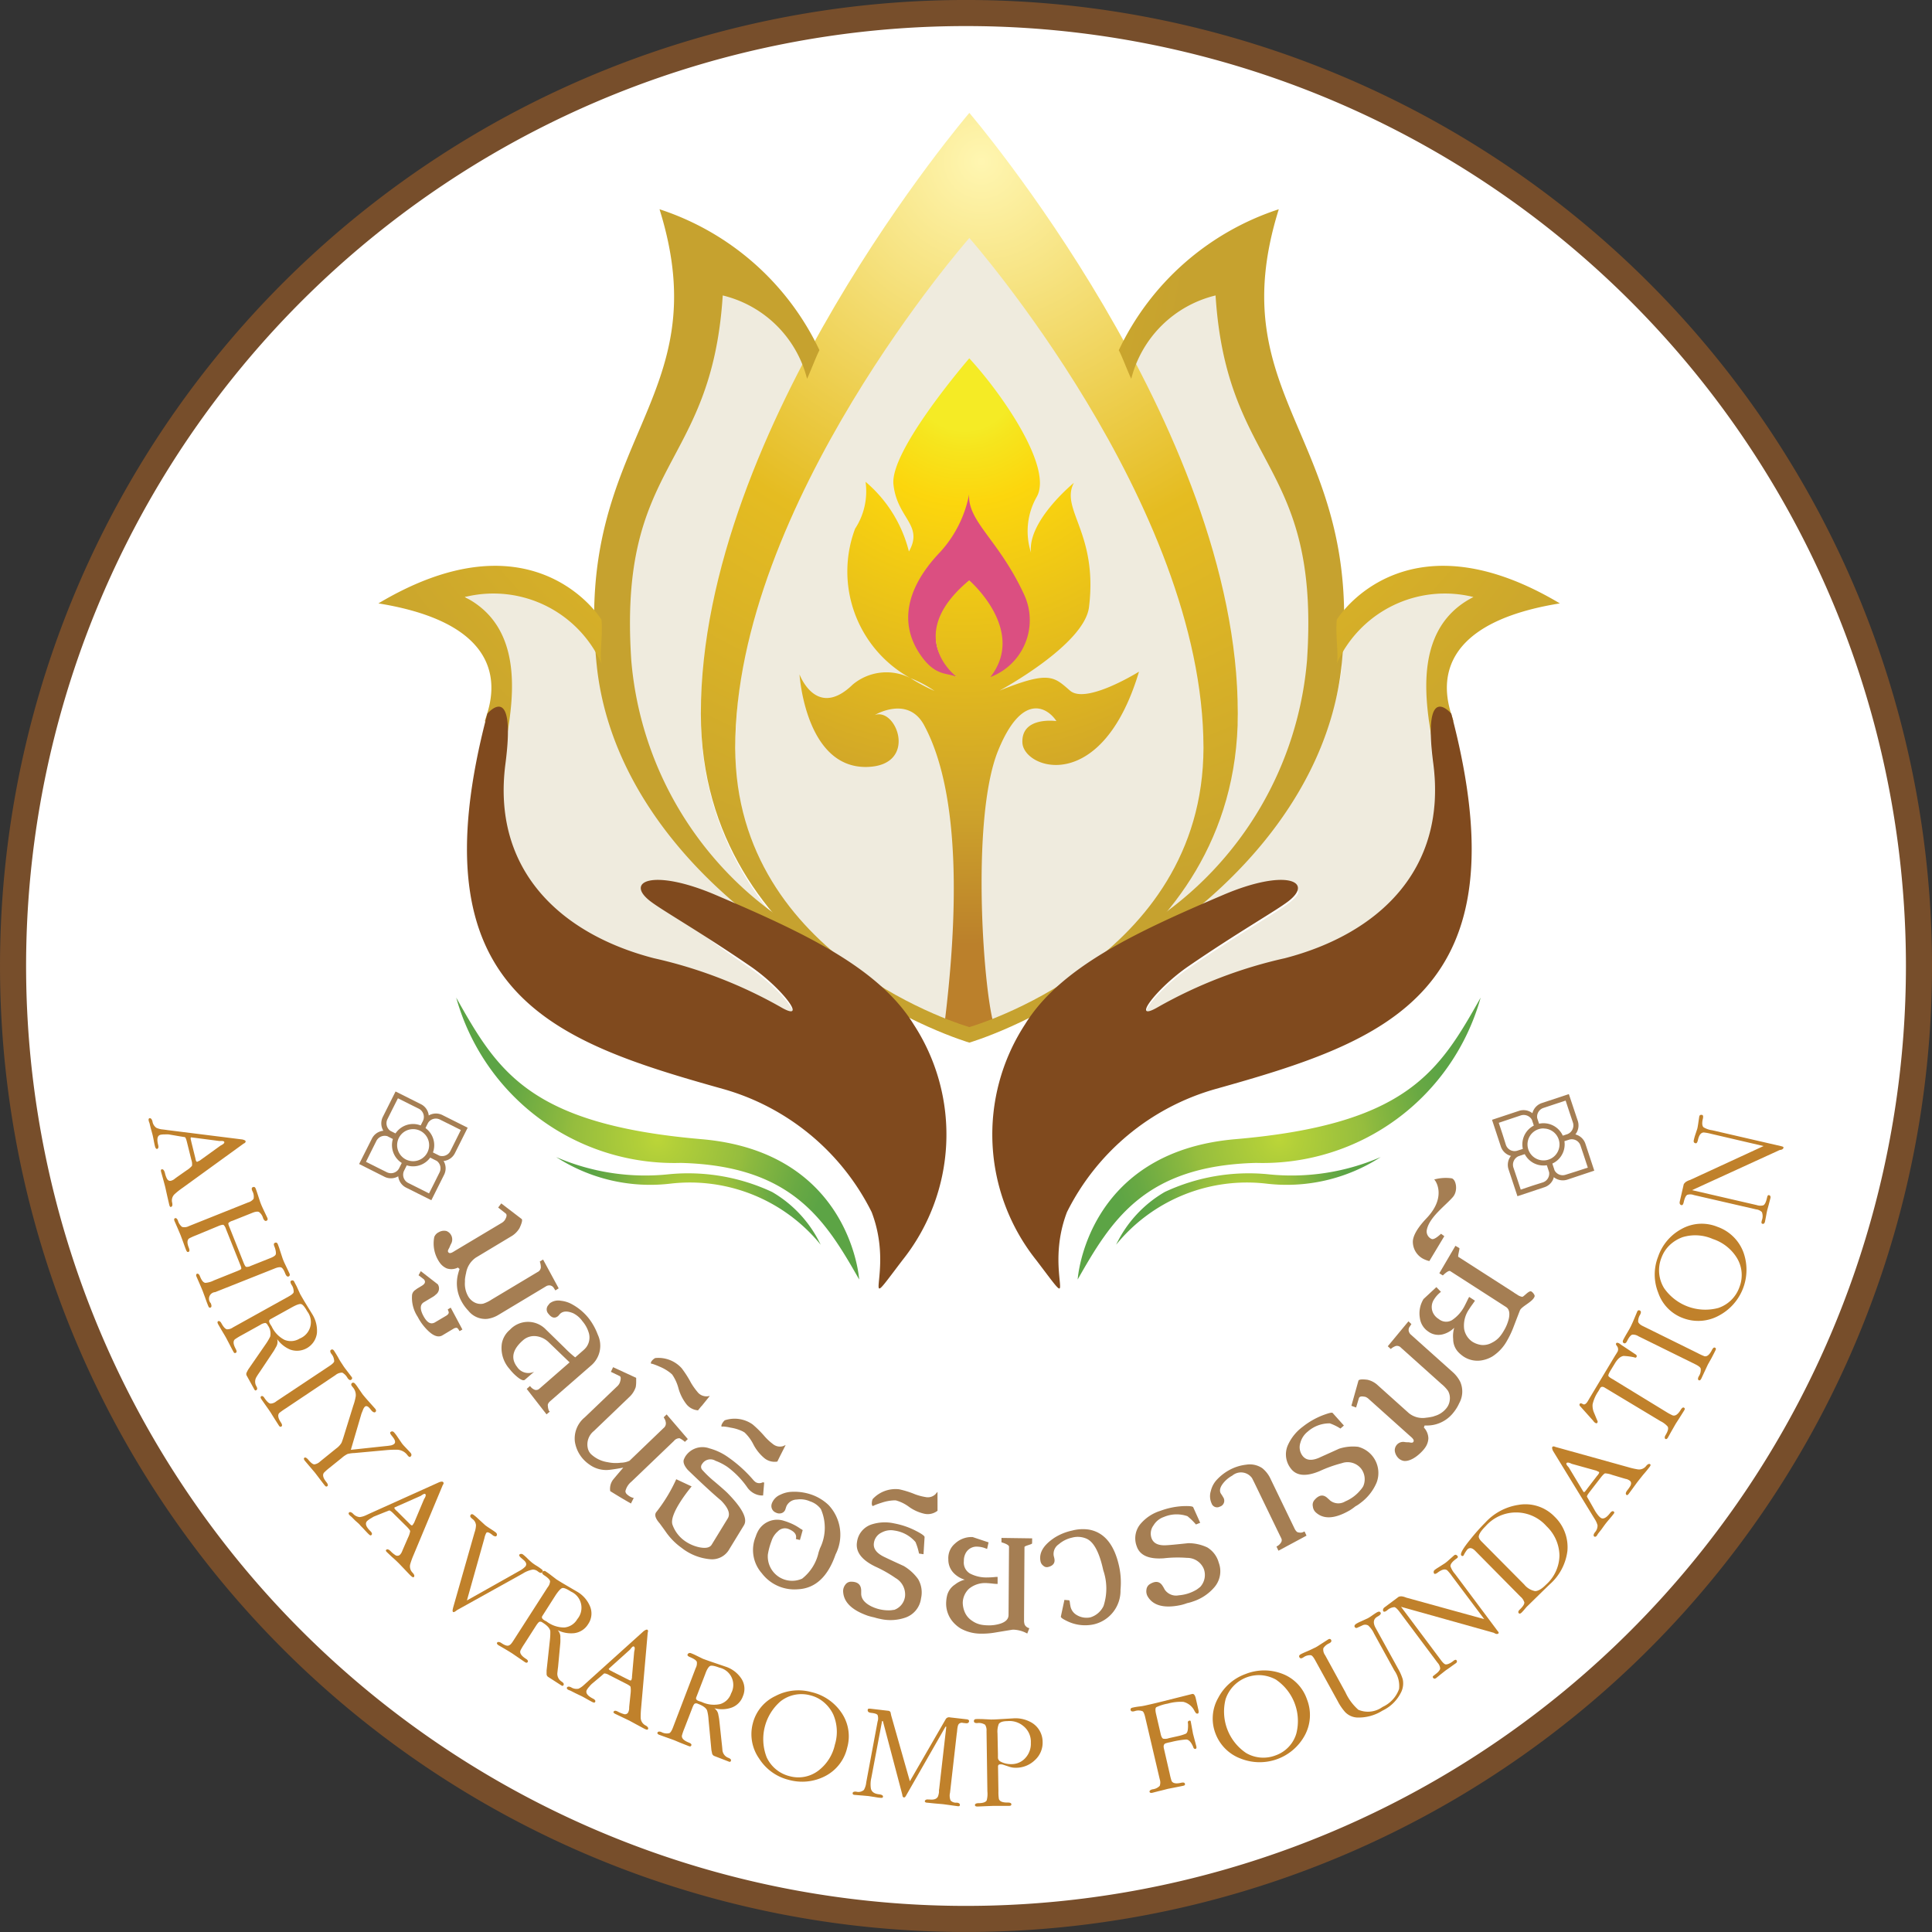 <svg xmlns="http://www.w3.org/2000/svg" xmlns:xlink="http://www.w3.org/1999/xlink" width="58.591" height="58.591" viewBox="0 0 58.591 58.591"><rect x="0" y="0" width="58.591" height="58.591" fill="#333333" stroke="none"/><defs><radialGradient id="a" cx="0.493" cy="0.033" r="0.837" gradientTransform="translate(-0.49) scale(1.98 1)" gradientUnits="objectBoundingBox"><stop offset="0.091" stop-color="#f5eb25"/><stop offset="0.12" stop-color="#f6e51e"/><stop offset="0.218" stop-color="#fcd60d"/><stop offset="0.77" stop-color="#cda22b"/><stop offset="1" stop-color="#bb802b"/></radialGradient><radialGradient id="b" cx="0.5" cy="0.5" r="0.617" gradientTransform="translate(0.15) scale(0.7 1)" gradientUnits="objectBoundingBox"><stop offset="0.006" stop-color="#bbd538"/><stop offset="0.108" stop-color="#b2cf39"/><stop offset="0.491" stop-color="#95bd3e"/><stop offset="0.552" stop-color="#8cb93f"/><stop offset="0.844" stop-color="#69a943"/><stop offset="1" stop-color="#5ca445"/></radialGradient><radialGradient id="c" cx="0.5" cy="0.5" r="1.124" gradientTransform="translate(0.334) scale(0.331 1)" xlink:href="#b"/><radialGradient id="d" cx="0.5" cy="0.5" r="0.617" xlink:href="#b"/><radialGradient id="e" cx="0.5" cy="0.5" r="1.124" gradientTransform="translate(0.334) scale(0.331 1)" xlink:href="#b"/><radialGradient id="f" cx="0.513" cy="0.056" r="0.821" gradientTransform="translate(-0.366) scale(1.731 1)" gradientUnits="objectBoundingBox"><stop offset="0" stop-color="#fff6b1"/><stop offset="0.509" stop-color="#e5bc21"/><stop offset="1" stop-color="#c6a22f"/></radialGradient><radialGradient id="g" cx="-0.555" cy="-0.059" r="1.006" gradientTransform="translate(-1.106) scale(3.212 1)" xlink:href="#f"/><radialGradient id="h" cx="-1.611" cy="-2.024" r="3.855" gradientTransform="translate(0.057) scale(0.887 1)" xlink:href="#f"/><radialGradient id="i" cx="1.617" cy="-0.059" r="1.006" gradientTransform="translate(-1.106) scale(3.212 1)" xlink:href="#f"/><radialGradient id="j" cx="2.677" cy="-2.024" r="3.855" gradientTransform="translate(0.057) scale(0.887 1)" xlink:href="#f"/></defs><g transform="translate(0.396 0.396)"><path d="M1175.083,707.244a28.9,28.9,0,1,1-28.9-28.9A28.9,28.9,0,0,1,1175.083,707.244Z" transform="translate(-1117.283 -678.345)" fill="#fff" stroke="#774e2b" stroke-miterlimit="10" stroke-width="0.791"/><g transform="translate(11.081 3.028)"><g transform="translate(2.271 3.118)"><path d="M1149.073,709.408a9.184,9.184,0,0,1-2.085-5.924c0-3.628,1.883-7.223,3.531-10.383a6.836,6.836,0,0,0-3.187-2.945c-.339,5.295-3.113,5.71-2.708,11.781C1144.78,704.277,1146.042,706.954,1149.073,709.408Z" transform="translate(-1139.476 -688.316)" fill="#efebde"/><path d="M1156.749,687.434s-7.062,7.731-7.062,16.208a7.973,7.973,0,0,0,2.484,6.3,14.2,14.2,0,0,1,1.962.954,12.046,12.046,0,0,0,2.65,1.216,8.15,8.15,0,0,0,2.88-1.05,10.194,10.194,0,0,1,1.558-1.212,8.309,8.309,0,0,0,2.658-6.2C1164.282,695.165,1156.749,687.434,1156.749,687.434Z" transform="translate(-1141.129 -687.434)" fill="#efebde"/><path d="M1178.406,704.32c-1.567-.9-3.818.16-4.515,1.445-.011.15.162.561.146.716-.29,2.842-2.917,5.954-5.159,7.858.2-.088,1.441-.366,1.645-.454,1.88-.8,2.685-.844,1.9-.238-.366.285-1.515.931-3.037,1.975-.982.676-1.781,1.743-.913,1.235a13.8,13.8,0,0,1,3.839-1.477c2.839-.737,4.919-2.686,4.5-5.893a7.856,7.856,0,0,1-.076-.927C1176.546,707.35,1176.665,705.2,1178.406,704.32Z" transform="translate(-1147.094 -692.794)" fill="#efebde"/><path d="M1146.042,715.647c-1.521-1.044-1.977-1.453-2.344-1.737-.78-.607-.473-.8,1.407,0,.2.084.916.2,1.11.281a12.743,12.743,0,0,1-4.422-7.751c-.015-.156-.248-.545-.26-.694-.7-1.283-2.97-1.922-4.5-1.608,1.7.863,1.578,3.16,1.384,4.381,0,.248-.212.869-.269,1.3-.418,3.206,2.131,4.852,4.97,5.588a13.842,13.842,0,0,1,3.84,1.477C1147.823,717.39,1147.024,716.323,1146.042,715.647Z" transform="translate(-1137.03 -692.817)" fill="#efebde"/><path d="M1168.036,709.813c3.348-1.82,4.489-5.488,4.645-7.819.407-6.071-2.223-6.159-2.561-11.454a4.639,4.639,0,0,0-2.963,2.411c1.652,3.162,3.428,7.025,3.426,10.657A10.391,10.391,0,0,1,1168.036,709.813Z" transform="translate(-1146.786 -688.44)" fill="#efebde"/></g><path d="M1159.662,705.415s2.208-.774,1.374-2.668-1.876-2.505-1.823-3.446a4.105,4.105,0,0,1-.943,1.951c-.974,1.049-1.427,2.267-.7,3.432.52.834,1.248.458,1.553.619,0,0-2.124-.93.085-2.833A2.147,2.147,0,0,1,1159.662,705.415Z" transform="translate(-1141.294 -688.159)" fill="#db4f81"/><path d="M1158.58,705.712c.741-1.807,1.515-1.268,1.763-.884,0,0-1.066-.154-1.031.653s2.41,1.614,3.536-2.152c0,0-1.6,1-2.09.577s-.626-.615-2.143,0c0,0,2.575-1.384,2.717-2.535.275-2.25-.883-2.96-.459-3.768,0,0-1.412,1.154-1.3,2.114a2.1,2.1,0,0,1,.174-1.69c.5-.885-1.057-3.13-2.046-4.2,0,0-2.408,2.782-2.3,3.82s.927,1.23.469,2.038a4.052,4.052,0,0,0-1.315-2.114,2.066,2.066,0,0,1-.317,1.423,3.691,3.691,0,0,0,1.68,4.532,3.549,3.549,0,0,1,.728.387,5.572,5.572,0,0,1-.728-.387,1.593,1.593,0,0,0-1.751.194c-.952.924-1.473.039-1.614-.306,0,0,.176,2.85,2.047,2.805,1.552-.039.908-1.808.237-1.576,0,0,1-.6,1.492.306,1.118,2.068,1.045,5.776.595,9.266.1,0,.21.008.316.008a10.549,10.549,0,0,0,1.247-.076C1158.153,713.395,1157.714,707.819,1158.58,705.712Zm-.884-5.152c-2.039,1.7-.371,2.933-.371,2.933-.281-.146-.665.01-1.146-.734-.671-1.041-.252-2.13.647-3.066a3.6,3.6,0,0,0,.87-1.742c-.047.839.914,1.385,1.685,3.077a1.844,1.844,0,0,1-1.041,2.465C1159.453,702.072,1157.7,700.56,1157.7,700.56Z" transform="translate(-1139.783 -686.384)" fill="url(#a)"/><g transform="translate(2.358 26.83)"><g transform="translate(0 0)"><path d="M1165.031,731.052s.247-3.868,4.787-4.256c5.221-.45,6.177-2.06,7.434-4.293a6.86,6.86,0,0,1-6.807,5.013C1167.055,727.6,1166.05,729.262,1165.031,731.052Z" transform="translate(-1146.184 -722.503)" fill="url(#b)"/><path d="M1168.232,730.714a3.685,3.685,0,0,0-1.476,1.6,5.116,5.116,0,0,1,4.551-1.853,5.25,5.25,0,0,0,3.473-.805,6.8,6.8,0,0,1-3.43.52A6.012,6.012,0,0,0,1168.232,730.714Z" transform="translate(-1146.743 -724.82)" fill="url(#c)"/><path d="M1149.379,731.052s-.247-3.868-4.786-4.256c-5.222-.45-6.178-2.06-7.435-4.293a6.862,6.862,0,0,0,6.807,5.013C1147.355,727.6,1148.36,729.262,1149.379,731.052Z" transform="translate(-1137.158 -722.503)" fill="url(#d)"/><path d="M1148.189,730.714a3.676,3.676,0,0,1,1.474,1.6,5.112,5.112,0,0,0-4.55-1.853,5.246,5.246,0,0,1-3.471-.805,6.8,6.8,0,0,0,3.429.52A6.014,6.014,0,0,1,1148.189,730.714Z" transform="translate(-1138.61 -724.82)" fill="url(#e)"/></g></g><path d="M1156.274,682.823s-8.146,9.508-8.142,18.218c0,7.591,8.142,9.977,8.142,9.977s8.139-2.386,8.142-9.977C1164.419,692.331,1156.274,682.823,1156.274,682.823Zm0,27.724s-7.094-2.025-7.1-8.468c0-7.394,7.1-15.463,7.1-15.463s7.1,8.069,7.1,15.463C1163.367,708.523,1156.274,710.547,1156.274,710.547Z" transform="translate(-1138.354 -682.823)" fill="url(#f)"/><path d="M1171.566,687.144a8.173,8.173,0,0,0-4.852,4.274c.1.187.282.675.378.867a3.482,3.482,0,0,1,2.557-2.527c.338,5.3,3.181,5,2.773,11.07a10.575,10.575,0,0,1-4.638,7.885,5.29,5.29,0,0,1-1.406,1.464c3.585-1.956,6.685-5.247,7.094-9.218C1174.176,694.081,1169.747,692.961,1171.566,687.144Z" transform="translate(-1144.262 -684.222)" fill="url(#g)"/><path d="M1176.649,704.768c-.047.489.062,1.058,0,1.329a3.592,3.592,0,0,1,4.144-2.014c-2.438,1.233-.965,4.756-1.217,5.06.2-.157.132-1.567.608-1.285.046-.093-1.468-2.824,3.229-3.582C1178.949,701.614,1176.879,704.4,1176.649,704.768Z" transform="translate(-1147.585 -689.401)" fill="url(#h)"/><path d="M1145.328,687.144a8.164,8.164,0,0,1,4.85,4.274c-.1.187-.282.675-.376.867a3.481,3.481,0,0,0-2.557-2.527c-.338,5.3-3.18,5-2.773,11.07a10.567,10.567,0,0,0,4.638,7.885,5.3,5.3,0,0,0,1.405,1.464c-3.584-1.956-6.687-5.247-7.093-9.218C1142.717,694.081,1147.147,692.961,1145.328,687.144Z" transform="translate(-1136.804 -684.222)" fill="url(#i)"/><path d="M1140.434,704.768c.047.489-.062,1.058,0,1.329a3.592,3.592,0,0,0-4.145-2.014c2.44,1.233.966,4.756,1.218,5.06-.2-.157-.132-1.567-.608-1.285-.046-.093,1.469-2.824-3.229-3.582C1138.133,701.614,1140.2,704.4,1140.434,704.768Z" transform="translate(-1133.671 -689.401)" fill="url(#j)"/><g transform="translate(2.684 18.007)"><g transform="translate(0 0)"><g transform="translate(15.929)"><path d="M1163.466,724.781a7.236,7.236,0,0,1,4.483-3.726c5.222-1.462,9.414-2.908,7.172-11.388,0,0-.882-1.054-.546,1.522.416,3.208-1.663,5.156-4.5,5.893a13.979,13.979,0,0,0-3.84,1.477c-.868.51-.067-.559.916-1.234,1.521-1.043,2.67-1.69,3.035-1.975.78-.606-.1-.991-1.984-.187-2.61,1.115-4.936,2.183-6.01,3.928a6.114,6.114,0,0,0,.344,7.15C1163.928,728.073,1162.738,726.681,1163.466,724.781Z" transform="translate(-1161.198 -709.454)" fill="#804a1e"/></g><path d="M1149.914,724.781a7.228,7.228,0,0,0-4.48-3.726c-5.224-1.462-9.416-2.908-7.174-11.388,0,0,.883-1.054.548,1.522-.418,3.208,1.661,5.156,4.5,5.893a13.956,13.956,0,0,1,3.839,1.477c.868.51.07-.559-.913-1.234-1.521-1.043-2.671-1.69-3.037-1.975-.781-.606.1-.991,1.985-.187,2.607,1.115,4.934,2.183,6.007,3.928a6.108,6.108,0,0,1-.342,7.15C1149.454,728.073,1150.643,726.681,1149.914,724.781Z" transform="translate(-1137.641 -709.454)" fill="#804a1e"/></g></g></g><g transform="translate(4.109 32.709)"><g transform="translate(0 0)"><g transform="translate(7.982 2.616)"><path d="M1135.818,735.543l-.283.169c-.122.071-.128.211-.018.417s.222.265.344.2l.35-.207c.066-.041.088-.084.067-.133a.547.547,0,0,1-.022-.057l.09-.053.354.663-.086.049c-.013-.022-.024-.037-.031-.05-.026-.038-.046-.053-.064-.051a.17.17,0,0,0-.093.03l-.335.2c-.118.068-.264.022-.435-.144a1.6,1.6,0,0,1-.312-.42,1.048,1.048,0,0,1-.17-.669.219.219,0,0,1,.1-.146.7.7,0,0,1,.1-.068l.091-.055c.106-.062.128-.128.065-.2l-.16-.122.068-.124.517.4a.312.312,0,0,1,.024.05.229.229,0,0,1-.088.262A.4.4,0,0,1,1135.818,735.543Z" transform="translate(-1135.164 -731.943)" fill="#a57e53"/><path d="M1141.423,737.815l.229-.2a.754.754,0,0,0,.1-.1.493.493,0,0,0,.078-.46.947.947,0,0,0-.187-.336.761.761,0,0,0-.285-.245c-.187-.076-.324-.064-.411.039l-.037.043c-.1.087-.2.066-.3-.065a.194.194,0,0,1,0-.264.51.51,0,0,1,.044-.054.429.429,0,0,1,.337-.075.876.876,0,0,1,.344.111,1.661,1.661,0,0,1,.5.423,1.878,1.878,0,0,1,.272.492.787.787,0,0,1-.206.941l-1.229,1.071c-.061.053-.088.1-.078.15a.42.42,0,0,0,.031.145.189.189,0,0,0,.028.028l-.1.083-.6-.771.1-.089a.311.311,0,0,0,.15.118.146.146,0,0,0,.132-.034l.918-.8-.629-.605a.656.656,0,0,0-.384-.189.508.508,0,0,0-.4.124q-.433.378-.229.734a.4.4,0,0,0,.047.069.408.408,0,0,0,.52.151l-.281.243c-.042.038-.125.005-.248-.1a1.412,1.412,0,0,1-.214-.223.953.953,0,0,1-.238-.768.71.71,0,0,1,.245-.424.75.75,0,0,1,1.1,0c.037.035.228.222.573.559A3.067,3.067,0,0,0,1141.423,737.815Z" transform="translate(-1136.466 -732.371)" fill="#a57e53"/><path d="M1142.93,742.04a1.107,1.107,0,0,1-.207-.179,1.023,1.023,0,0,1-.248-.531.831.831,0,0,1,.3-.73l.974-.932a.314.314,0,0,0,.09-.123c.033-.095.035-.156.012-.184a.052.052,0,0,0-.026-.018l-.257-.124.067-.141.7.323v.1a.915.915,0,0,1-.014.182.713.713,0,0,1-.168.275l-1.1,1.055a.521.521,0,0,0-.188.508.376.376,0,0,0,.093.187.94.94,0,0,0,.512.251,1.178,1.178,0,0,0,.4.016.643.643,0,0,0,.263-.059l1.033-.992a.178.178,0,0,0,.069-.156.314.314,0,0,0-.031-.109c-.013-.023-.025-.044-.034-.062l.089-.086.642.747-.089.085a.665.665,0,0,0-.161-.11.213.213,0,0,0-.17.081l-1.267,1.214c-.014.014-.026.024-.034.031a.528.528,0,0,0-.171.278.132.132,0,0,0,.034.084.487.487,0,0,0,.164.109.516.516,0,0,0,.054.014l-.085.168c-.21-.119-.419-.245-.628-.375a.461.461,0,0,1,.083-.343c.1-.122.207-.246.313-.37-.153.03-.29.052-.412.066A.86.86,0,0,1,1142.93,742.04Z" transform="translate(-1137.529 -733.337)" fill="#a57e53"/><path d="M1151.984,745.824l-.084.3-.124-.031c.037-.129-.039-.23-.228-.305a.294.294,0,0,0-.317.074.639.639,0,0,0-.193.292,2.082,2.082,0,0,0-.11.407.738.738,0,0,0,1.039.735,1.391,1.391,0,0,0,.5-.8l.041-.12a1.408,1.408,0,0,0,.027-1.19.664.664,0,0,0-.33-.235.728.728,0,0,0-.4-.054.353.353,0,0,0-.318.211c0,.009-.009.024-.014.043s-.012.034-.013.041a.18.18,0,0,1-.119.118.225.225,0,0,1-.17-.017.213.213,0,0,1-.133-.237c0-.009.006-.027.013-.048a.467.467,0,0,1,.254-.257.861.861,0,0,1,.356-.089,1.6,1.6,0,0,1,.629.1,1.443,1.443,0,0,1,.477.3,1.312,1.312,0,0,1,.214,1.5q-.351,1.014-1.137,1.056a1.242,1.242,0,0,1-1.1-.486,1.063,1.063,0,0,1-.183-1.117.809.809,0,0,1,.057-.139.66.66,0,0,1,.8-.333,1.534,1.534,0,0,1,.157.055,1.512,1.512,0,0,1,.342.185A.4.4,0,0,1,1151.984,745.824Z" transform="translate(-1140.128 -735.142)" fill="#a57e53"/><path d="M1161.737,746.893c0,.013-.037.028-.115.053s-.116.043-.116.058l-.013,2.055v.159a.386.386,0,0,0,.02.142.211.211,0,0,0,.14.106l-.063.162a.922.922,0,0,0-.432-.118c-.013,0-.2.031-.564.091a2.21,2.21,0,0,1-.39.03,1.262,1.262,0,0,1-.627-.153.987.987,0,0,1-.247-.21.853.853,0,0,1-.2-.563,1.133,1.133,0,0,1,.025-.211.563.563,0,0,1,.244-.353.789.789,0,0,1,.314-.151.036.036,0,0,1,.036.018.772.772,0,0,1-.389-.215.578.578,0,0,1-.163-.418.426.426,0,0,1,0-.074.569.569,0,0,1,.2-.4.734.734,0,0,1,.5-.2l.034,0,.486.162-.045.2c-.038-.016-.067-.026-.089-.034a.739.739,0,0,0-.2-.036.374.374,0,0,0-.35.179.472.472,0,0,0-.065.256.386.386,0,0,0,.181.377,1.069,1.069,0,0,0,.525.122,2.511,2.511,0,0,0,.265-.016h.052v.212a1.122,1.122,0,0,1-.149-.01c-.068-.007-.118-.012-.154-.013a.768.768,0,0,0-.565.17.6.6,0,0,0-.189.425.759.759,0,0,0,.065.293.587.587,0,0,0,.22.254.711.711,0,0,0,.32.125,1.244,1.244,0,0,0,.16.012,1.143,1.143,0,0,0,.381-.053c.162-.055.242-.141.243-.26l.014-2.077c-.009-.043-.086-.085-.229-.129v-.132l.931.013Z" transform="translate(-1142.924 -735.809)" fill="#a57e53"/><path d="M1164.234,748.5l.014.043c.007.057.013.1.017.111a.393.393,0,0,0,.176.281.576.576,0,0,0,.432.082.648.648,0,0,0,.4-.346,1.7,1.7,0,0,0-.009-1.083c-.117-.543-.289-.863-.51-.958a.662.662,0,0,0-.439-.03.91.91,0,0,0-.4.2.351.351,0,0,0-.155.339c0,.009.005.024.01.044s.008.035.01.044c.031.136-.034.227-.193.264a.153.153,0,0,1-.14-.039.217.217,0,0,1-.085-.132c-.054-.256.085-.494.426-.72a1.633,1.633,0,0,1,.532-.215,1.257,1.257,0,0,1,.5-.031c.471.078.781.453.926,1.121a2.316,2.316,0,0,1,.041.707,1.046,1.046,0,0,1-.819,1.049,1.244,1.244,0,0,1-.823-.112c-.114-.056-.169-.095-.167-.126l.108-.506Z" transform="translate(-1144.293 -735.689)" fill="#a57e53"/><path d="M1172.813,743.9l.722,1.495c.039.076.081.114.127.112a.2.2,0,0,0,.136-.013l.037-.018.06.128-.851.457-.06-.127a.318.318,0,0,0,.141-.127.123.123,0,0,0,.005-.122c-.024-.051-.034-.071-.031-.062l-.784-1.621c-.037-.075-.061-.122-.072-.143a.41.41,0,0,0-.6-.075.9.9,0,0,0-.274.229c-.1.126-.124.237-.067.322a.942.942,0,0,1,.063.1.187.187,0,0,1-.078.282.147.147,0,0,0-.033.013.175.175,0,0,1-.238-.106.523.523,0,0,1-.022-.376.748.748,0,0,1,.182-.34,1.5,1.5,0,0,1,.389-.3,1.389,1.389,0,0,1,.5-.156.676.676,0,0,1,.489.106A.911.911,0,0,1,1172.813,743.9Z" transform="translate(-1146.76 -734.754)" fill="#a57e53"/><path d="M1181.014,732.356l-.454.755a.831.831,0,0,1-.2-.076.585.585,0,0,1-.3-.525c.017-.3.379-.657.445-.73.594-.652.225-1.142.2-1.142a1.3,1.3,0,0,1,.529-.037c.133.025.209.373.039.569-.224.259-.7.6-.785.976a.248.248,0,0,0,.111.279.213.213,0,0,0,.031.016c.053.022.146-.031.285-.158Z" transform="translate(-1149.7 -730.588)" fill="#a57e53"/><path d="M1139.461,733.435l-.1.06a.52.52,0,0,1,.032.184.174.174,0,0,1-.1.135l-1.393.834a1.047,1.047,0,0,1-.256.125.4.4,0,0,1-.272-.043.477.477,0,0,1-.194-.2.768.768,0,0,1-.087-.417c0-.022,0-.048,0-.072a1.405,1.405,0,0,1,.034-.194.707.707,0,0,1,.3-.473l1.1-.661a.709.709,0,0,0,.22-.229c.068-.145.093-.237.071-.275l-.624-.477-.093.126.227.179c.031.023.035.067.013.125a.824.824,0,0,1-.038.075.3.3,0,0,1-.093.085l-1.4.836c-.075.045-.163.112-.212.065s0-.1.024-.153a.414.414,0,0,0,.02-.049c.012-.026.02-.041.024-.051a.274.274,0,0,0-.133-.4.316.316,0,0,0-.234.036.269.269,0,0,0-.136.145,1.008,1.008,0,0,0,.166.778.507.507,0,0,0,.212.174.436.436,0,0,0,.34-.026.421.421,0,0,0,.049.044c-.01.03-.023.066-.034.11a1.134,1.134,0,0,0,.1.884,1.293,1.293,0,0,0,.2.271.657.657,0,0,0,.574.248.881.881,0,0,0,.339-.121l1.454-.873a.182.182,0,0,1,.063-.02.16.16,0,0,1,.162.077l.048.074.1-.063Z" transform="translate(-1135.478 -730.958)" fill="#a57e53"/><path d="M1155.681,746.348a.583.583,0,0,1,.392-.06,1.03,1.03,0,0,1,.636.348,1.828,1.828,0,0,1,.107.349l.136.02.032-.514c.008-.036-.078-.1-.256-.191a2.346,2.346,0,0,0-.658-.228,1.308,1.308,0,0,0-.708.035.648.648,0,0,0-.427.53c-.047.289.133.536.547.739a3.931,3.931,0,0,1,.623.352.574.574,0,0,1,.287.553.5.5,0,0,1-.331.413l-.023,0a.678.678,0,0,1-.123.013,1.2,1.2,0,0,1-.553-.124c-.193-.1-.291-.218-.3-.367,0-.01,0-.03,0-.057v-.058c-.006-.18-.112-.266-.32-.262a.212.212,0,0,0-.163.093.319.319,0,0,0-.065.19c.009.33.257.575.746.748a2.1,2.1,0,0,0,.2.052,1.545,1.545,0,0,0,.178.045,1.383,1.383,0,0,0,.774-.043.712.712,0,0,0,.465-.582.8.8,0,0,0-.088-.581,1.434,1.434,0,0,0-.439-.4c-.335-.152-.535-.247-.6-.279-.232-.115-.333-.257-.3-.431A.409.409,0,0,1,1155.681,746.348Z" transform="translate(-1141.432 -735.592)" fill="#a57e53"/><path d="M1181.572,733.7c.01.007,0,.049-.017.132s-.024.126-.011.134l1.675,1.075c.014.012.036.026.064.043s.051.031.065.042a.376.376,0,0,0,.129.051c.043.008.184-.177.265-.167.041.007.126.11.114.151-.045.16-.363.287-.44.415-.006.013-.079.2-.216.558a2.752,2.752,0,0,1-.177.367,1.331,1.331,0,0,1-.449.485.941.941,0,0,1-.3.114.765.765,0,0,1-.568-.108.964.964,0,0,1-.159-.132.573.573,0,0,1-.161-.4.894.894,0,0,1,.037-.362.042.042,0,0,1,.032-.024.749.749,0,0,1-.375.238.526.526,0,0,1-.426-.065c-.023-.016-.042-.03-.061-.044a.582.582,0,0,1-.218-.389.825.825,0,0,1,.1-.549c.008-.016.014-.026.02-.028l.381-.354.139.143c-.034.027-.057.048-.072.062a.882.882,0,0,0-.136.166.414.414,0,0,0-.032.408.452.452,0,0,0,.174.189.351.351,0,0,0,.4.034,1.136,1.136,0,0,0,.371-.409c.031-.058.071-.138.123-.247l.028-.049.175.114c-.018.03-.049.074-.089.129s-.07.1-.085.126a.865.865,0,0,0-.154.6.588.588,0,0,0,.247.388.682.682,0,0,0,.274.1.55.55,0,0,0,.322-.068.738.738,0,0,0,.268-.222,1.222,1.222,0,0,0,.092-.14,1.28,1.28,0,0,0,.153-.369c.037-.176.008-.294-.088-.354l-1.693-1.089c-.038-.015-.112.03-.221.134l-.106-.067.488-.832Z" transform="translate(-1149.803 -731.57)" fill="#a57e53"/><path d="M1174.81,742.032a.643.643,0,0,1,.224-.34.99.99,0,0,1,.671-.249,1.589,1.589,0,0,1,.32.157l.105-.091-.339-.379c-.019-.028-.122,0-.309.07a2.353,2.353,0,0,0-.6.345,1.412,1.412,0,0,0-.454.565.691.691,0,0,0,.085.692c.169.235.464.265.885.087a3.964,3.964,0,0,1,.67-.239.525.525,0,0,1,.581.162.53.53,0,0,1,.068.536l-.011.019a.674.674,0,0,1-.075.1,1.2,1.2,0,0,1-.46.342.4.4,0,0,1-.456-.025c-.01-.007-.021-.022-.039-.036l-.044-.039c-.128-.12-.261-.1-.4.065a.219.219,0,0,0-.044.187.279.279,0,0,0,.088.18c.238.219.578.2,1.029-.059a1.686,1.686,0,0,0,.174-.123.973.973,0,0,0,.151-.1,1.489,1.489,0,0,0,.493-.623.819.819,0,0,0-.562-1.082,1.363,1.363,0,0,0-.578.058c-.333.152-.535.24-.605.274-.235.1-.4.078-.506-.064A.428.428,0,0,1,1174.81,742.032Z" transform="translate(-1147.861 -733.998)" fill="#a57e53"/><path d="M1168.17,745.889a.587.587,0,0,1,.311-.251.993.993,0,0,1,.717-.024,2.014,2.014,0,0,1,.257.251l.129-.051-.211-.469c-.013-.033-.118-.043-.317-.036a2.3,2.3,0,0,0-.676.141,1.294,1.294,0,0,0-.6.391.678.678,0,0,0-.122.683q.138.415.819.367a3.711,3.711,0,0,1,.708-.013.544.544,0,0,1,.51.339.537.537,0,0,1-.1.53l-.015.015c-.033.027-.064.051-.1.076a1.224,1.224,0,0,1-.543.175.417.417,0,0,1-.427-.17c-.005-.01-.015-.026-.027-.049s-.022-.04-.029-.049c-.088-.156-.221-.18-.4-.069a.221.221,0,0,0-.1.164.312.312,0,0,0,.033.2c.162.285.5.375,1,.271a1.425,1.425,0,0,0,.2-.06,1.207,1.207,0,0,0,.174-.049,1.44,1.44,0,0,0,.653-.434.741.741,0,0,0,.132-.746.778.778,0,0,0-.349-.462,1.36,1.36,0,0,0-.571-.128c-.362.039-.581.059-.656.062-.253.018-.407-.054-.464-.22A.418.418,0,0,1,1168.17,745.889Z" transform="translate(-1145.673 -735.354)" fill="#a57e53"/><path d="M1147.677,739.81l-.074.012a.1.1,0,0,1-.022,0,.34.34,0,0,1-.282-.138,1.955,1.955,0,0,1-.193-.273,3.184,3.184,0,0,0-.282-.441.948.948,0,0,0-.8-.309c-.048.018-.15.11-.132.162,0,.011.041.013.041.013a1.949,1.949,0,0,1,.22.085,1.333,1.333,0,0,1,.339.2c.011.009.024.023.042.037a1.331,1.331,0,0,1,.191.415,1.387,1.387,0,0,0,.224.463.5.5,0,0,0,.362.21l.01,0,.1-.125h.005Z" transform="translate(-1138.638 -733.197)" fill="#a57e53"/><path d="M1151,742.182l-.071.032-.02.006a.334.334,0,0,1-.3-.071,1.642,1.642,0,0,1-.243-.225,3.3,3.3,0,0,0-.367-.366.947.947,0,0,0-.843-.126c-.043.03-.124.145-.1.189,0,.01.044,0,.044,0a1.263,1.263,0,0,1,.231.035,1.286,1.286,0,0,1,.373.116.335.335,0,0,0,.048.028,1.307,1.307,0,0,1,.27.365,1.344,1.344,0,0,0,.314.4.49.49,0,0,0,.4.121l.011,0,.071-.144h0Z" transform="translate(-1139.661 -734.081)" fill="#a57e53"/><path d="M1157.788,744.629l-.051.059a.062.062,0,0,1-.014.016.329.329,0,0,1-.3.083,1.707,1.707,0,0,1-.314-.083,2.824,2.824,0,0,0-.485-.152.944.944,0,0,0-.8.295c-.025.045-.048.185,0,.213.01,0,.041-.018.041-.018a2.151,2.151,0,0,1,.221-.08,1.336,1.336,0,0,1,.38-.074l.056,0a1.189,1.189,0,0,1,.4.195,1.272,1.272,0,0,0,.455.208.479.479,0,0,0,.405-.083l.007-.005v-.163h0Z" transform="translate(-1141.844 -735.108)" fill="#a57e53"/><path d="M1178.411,737.774l.091.084a.432.432,0,0,1,.151-.091.16.16,0,0,1,.157.05l1.227,1.1a1.108,1.108,0,0,1,.2.21.445.445,0,0,1,.053.283.465.465,0,0,1-.112.256.692.692,0,0,1-.348.224.29.29,0,0,1-.066.021,1.549,1.549,0,0,1-.187.03.662.662,0,0,1-.529-.14l-.969-.869a.674.674,0,0,0-.282-.141c-.154-.02-.246-.014-.274.02l-.216.769.143.052.084-.281c.012-.039.047-.057.11-.055l.081.011a.3.3,0,0,1,.108.067l1.227,1.1c.066.06.157.125.133.187s-.1.03-.146.026a.413.413,0,0,0-.054,0,.339.339,0,0,0-.055-.005.255.255,0,0,0-.315.264.376.376,0,0,0,.108.219.306.306,0,0,0,.176.088c.269.019.568-.295.647-.419a.529.529,0,0,0,.088-.268.5.5,0,0,0-.137-.327c.008-.02.016-.041.022-.062a1.019,1.019,0,0,0,.112,0,1.1,1.1,0,0,0,.157-.018,1.019,1.019,0,0,0,.607-.375,1.263,1.263,0,0,0,.174-.282.73.73,0,0,0,.031-.649.994.994,0,0,0-.226-.293l-1.279-1.145a.175.175,0,0,1-.04-.056.168.168,0,0,1,.017-.185l.047-.071-.089-.085Z" transform="translate(-1148.811 -732.668)" fill="#a57e53"/><path d="M1146.724,743.642l.467.218s-.693.82-.582,1.158a1.023,1.023,0,0,0,.411.52,1.205,1.205,0,0,0,.4.167c.2.04.324.014.381-.082l.486-.794c.084-.136.016-.318-.205-.542q-.364-.305-1.009-.929c-.111-.128-.149-.237-.116-.319a.637.637,0,0,1,.043-.087.617.617,0,0,1,.73-.246,1.772,1.772,0,0,1,.588.283,4.04,4.04,0,0,1,.755.69.69.69,0,0,0,.058.051.217.217,0,0,0,.216.005.177.177,0,0,0,.044.006l-.033.394c-.042,0-.076,0-.1-.005a.553.553,0,0,1-.224-.088.6.6,0,0,1-.145-.137,2.638,2.638,0,0,0-.613-.636,1.664,1.664,0,0,0-.362-.187.294.294,0,0,0-.406.1.134.134,0,0,0,.005.176,3.184,3.184,0,0,0,.379.361c.212.181.349.3.414.37.43.444.588.759.471.949l-.439.718a.6.6,0,0,1-.583.312,1.634,1.634,0,0,1-.871-.347,1.988,1.988,0,0,1-.492-.506c-.013-.018-.067-.094-.165-.227-.051-.063-.211-.237-.1-.359A4.807,4.807,0,0,0,1146.724,743.642Z" transform="translate(-1138.703 -734.503)" fill="#a57e53"/></g><g transform="translate(0 0.704)"><path d="M1123.971,728.4a1.169,1.169,0,0,0-.12,0,.6.6,0,0,0-.125.01c-.1.023-.12.128-.074.313.017.067.005.107-.035.118-.026,0-.048-.024-.064-.088-.01-.038-.023-.1-.037-.176s-.028-.141-.038-.178-.026-.1-.053-.191l-.036-.151a.438.438,0,0,1-.024-.07c-.011-.047,0-.074.028-.079s.068.022.086.1a.291.291,0,0,0,.115.19.586.586,0,0,0,.169.049c.007,0,.07.007.189.024l2.252.282c.063.015.1.034.1.058s-.014.049-.06.067l-1.857,1.346a2.219,2.219,0,0,0-.229.181.262.262,0,0,0-.085.251c.021.085.01.132-.034.143-.022.007-.039-.016-.051-.064-.014-.064-.038-.163-.07-.305l-.051-.231c-.013-.052-.037-.14-.07-.261l-.056-.2c-.012-.047-.006-.072.016-.079.044-.01.076.025.1.109a.7.7,0,0,0,.056.166c.032.061.075.084.127.071a.3.3,0,0,0,.1-.048c.014-.013.045-.035.09-.068l.285-.2a.72.72,0,0,0,.162-.136.365.365,0,0,0-.017-.176l-.139-.559c-.02-.078-.039-.123-.058-.135l-.16-.026Zm.683.089c-.019,0-.023.031-.009.083.008.032.013.057.018.078l.116.47.006.03a.2.2,0,0,1,.005.023c.011.041.028.061.048.057l.059-.03a.038.038,0,0,0,.022-.011l.627-.452c.083-.041.119-.075.111-.106s-.056-.036-.145-.031Z" transform="translate(-1123.36 -727.806)" fill="#c0812b"/><path d="M1125.175,732.46a2.047,2.047,0,0,0-.207.092c-.068.045-.074.141-.014.288.027.07.024.109-.009.123s-.052-.005-.072-.051-.051-.135-.093-.25l-.07-.189c-.021-.053-.058-.138-.108-.256l-.082-.187c-.019-.047-.014-.076.015-.088s.065.011.089.075a.372.372,0,0,0,.124.189.292.292,0,0,0,.211-.026l1.794-.717a.317.317,0,0,0,.164-.108.346.346,0,0,0-.038-.238.2.2,0,0,1-.017-.06.051.051,0,0,1,.037-.058c.036-.015.064,0,.082.045s.045.126.078.228.057.177.077.228.049.115.071.162l.127.268c.019.045.009.076-.028.091s-.071-.011-.1-.079a.349.349,0,0,0-.123-.187c-.041-.022-.109-.014-.21.027l-.595.238a.281.281,0,0,0-.123.067c-.009.014,0,.055.029.123l.441,1.108c.026.06.051.1.071.1a.24.24,0,0,0,.131-.028l.59-.235c.1-.039.155-.076.17-.11s.009-.125-.037-.243a.194.194,0,0,1-.018-.064.049.049,0,0,1,.037-.051c.038-.017.064,0,.083.043.023.061.045.118.059.169l.092.279c.026.064.05.122.074.168l.128.27c.02.047.01.079-.027.093s-.07-.014-.1-.087c-.041-.106-.08-.167-.119-.185s-.107-.01-.208.032l-1.8.715a.2.2,0,0,0-.132.336c.031.075.027.118-.008.132s-.051-.005-.071-.054-.053-.133-.093-.251l-.07-.188c-.021-.053-.057-.138-.109-.258l-.083-.19c-.017-.045-.011-.074.017-.084s.065.01.089.076c.051.126.1.191.164.2a.69.69,0,0,0,.26-.075l.711-.285c.069-.029.109-.047.116-.064s0-.057-.03-.126l-.435-1.09a.268.268,0,0,0-.07-.118c-.021-.009-.063,0-.131.024Z" transform="translate(-1123.732 -728.807)" fill="#c0812b"/><path d="M1128.607,735.675c.091-.051.143-.093.153-.128a.353.353,0,0,0-.069-.235c-.032-.062-.036-.1-.009-.114.043-.025.078-.013.1.034s.052.1.07.135l.105.232c.053.093.1.174.142.244l.238.388a.943.943,0,0,1,.129.555.61.61,0,0,1-.806.5.922.922,0,0,1-.4-.319.293.293,0,0,1-.037.243c-.036.066-.061.11-.075.13l-.412.617c-.03.044-.066.094-.1.153a.274.274,0,0,0-.008.282c.036.064.035.1,0,.123s-.049,0-.074-.048l-.214-.387a.1.1,0,0,1-.005-.1,1.09,1.09,0,0,1,.053-.1l.527-.763a1.645,1.645,0,0,0,.135-.229.427.427,0,0,0-.076-.343.124.124,0,0,0-.068-.068.326.326,0,0,0-.157.058l-.577.32a1.962,1.962,0,0,0-.193.118c-.061.055-.052.15.026.294.033.062.034.1,0,.116s-.05.005-.07-.031-.071-.131-.128-.243l-.095-.181c-.028-.051-.075-.129-.141-.239l-.1-.173c-.026-.048-.026-.078,0-.092s.065,0,.1.065c.058.106.112.166.162.18a.292.292,0,0,0,.185-.056Zm-.554.69c-.044.025-.047.07-.011.133a.424.424,0,0,0,.028.047c.013.021.024.035.027.044a.864.864,0,0,0,.386.4.505.505,0,0,0,.46-.039.536.536,0,0,0,.228-.827c-.074-.133-.135-.206-.183-.218s-.135.018-.271.092Z" transform="translate(-1124.36 -730.165)" fill="#c0812b"/><path d="M1130.478,738.781c.084-.056.13-.1.14-.137a.363.363,0,0,0-.088-.231c-.039-.057-.041-.1-.008-.12s.065-.013.095.034.071.111.122.2a1.864,1.864,0,0,0,.122.2,1.7,1.7,0,0,0,.1.146l.186.243a.055.055,0,0,1-.017.087c-.032.021-.068,0-.107-.054a.413.413,0,0,0-.158-.163.311.311,0,0,0-.208.074l-1.521,1.018a1.932,1.932,0,0,0-.182.13c-.056.06-.04.158.051.293.037.057.041.1.011.118s-.052.007-.074-.027-.08-.124-.149-.233l-.107-.172c-.032-.048-.085-.124-.159-.228l-.116-.166c-.03-.043-.033-.075-.005-.092s.065,0,.1.058c.068.1.128.157.179.165a.287.287,0,0,0,.18-.071Z" transform="translate(-1124.988 -731.167)" fill="#c0812b"/><path d="M1132.791,741.694c.064-.005.107-.011.133-.016a.267.267,0,0,0,.131-.045c.055-.043.044-.115-.034-.212l-.028-.037c-.052-.06-.064-.1-.043-.116.043-.035.083-.025.122.024a1.216,1.216,0,0,1,.088.118l.136.2a1.235,1.235,0,0,0,.093.106q.157.165.171.183c.035.044.033.081,0,.112s-.065,0-.118-.071a.408.408,0,0,0-.3-.137,3.136,3.136,0,0,0-.353.016l-.933.085a.963.963,0,0,0-.207.028.8.8,0,0,0-.176.12l-.373.3a1.794,1.794,0,0,0-.168.149c-.05.068-.025.164.078.289.045.057.053.1.023.12s-.05.01-.081-.029-.089-.114-.166-.216l-.125-.164c-.034-.04-.092-.109-.175-.206l-.133-.157c-.033-.044-.037-.074-.013-.092s.066,0,.115.057c.076.093.14.144.188.145a.329.329,0,0,0,.177-.091l.486-.393a.573.573,0,0,0,.158-.169c.012-.026.03-.076.053-.147l.306-.986a1.568,1.568,0,0,0,.074-.285.362.362,0,0,0-.091-.27l-.032-.041c-.02-.034-.019-.062.008-.084s.066-.017.1.026a1.214,1.214,0,0,1,.085.116l.133.193c.05.064.1.12.142.169l.243.272c.033.041.037.074.009.1s-.076.01-.126-.051l-.036-.045c-.062-.077-.114-.1-.158-.064a.269.269,0,0,0-.059.1l-.044.108-.323,1.1Z" transform="translate(-1125.613 -731.647)" fill="#c0812b"/><path d="M1133.093,745.275l-.1.059a.794.794,0,0,0-.1.074c-.07.073-.037.175.1.308.049.049.059.088.031.116s-.053.006-.1-.04c-.028-.028-.07-.072-.126-.133s-.1-.1-.125-.132-.076-.074-.145-.135l-.111-.112a.469.469,0,0,1-.055-.047c-.032-.032-.04-.061-.016-.084s.068-.014.122.04a.306.306,0,0,0,.2.1.6.6,0,0,0,.171-.047l.174-.08,2.068-.932c.062-.022.1-.022.119,0s.014.051-.014.089l-.884,2.117a2.4,2.4,0,0,0-.1.274.268.268,0,0,0,.06.256c.062.064.078.11.045.143-.016.015-.042,0-.076-.028s-.119-.12-.219-.225l-.164-.171c-.038-.036-.1-.1-.2-.185l-.149-.141c-.037-.033-.045-.058-.03-.075.032-.033.079-.018.139.042a.749.749,0,0,0,.134.112.111.111,0,0,0,.147-.007.308.308,0,0,0,.06-.092c.007-.017.021-.051.042-.1l.139-.32a.736.736,0,0,0,.068-.2c0-.025-.038-.073-.106-.143l-.411-.406c-.056-.056-.1-.082-.118-.082l-.15.058Zm.631-.278c-.013.014,0,.041.037.078l.057.054.344.343a.163.163,0,0,0,.021.021.188.188,0,0,1,.017.017c.031.031.055.038.069.023a.3.3,0,0,0,.036-.054.081.081,0,0,0,.014-.021l.3-.713c.051-.078.062-.126.04-.151s-.066,0-.14.051Z" transform="translate(-1126.264 -733.09)" fill="#c0812b"/><path d="M1139.021,747.392a.708.708,0,0,0,.18-.134c.047-.063.026-.131-.068-.206l-.034-.03c-.074-.058-.1-.1-.082-.122s.07-.038.116,0a1.325,1.325,0,0,1,.139.126,1.827,1.827,0,0,0,.137.123,1.4,1.4,0,0,0,.149.1,1.513,1.513,0,0,1,.141.1.052.052,0,0,1,.01.085c-.024.032-.064.024-.121-.018a.247.247,0,0,0-.163-.063.824.824,0,0,0-.3.118l-2,1.112c-.06.051-.1.071-.12.053s-.014-.061.008-.144l.646-2.266a.729.729,0,0,0,.043-.216.257.257,0,0,0-.111-.194.428.428,0,0,1-.04-.038.061.061,0,0,1-.008-.087c.024-.027.058-.023.1.013a1.446,1.446,0,0,1,.13.112l.207.19c.035.027.089.065.161.111s.126.083.159.109.05.066.028.1-.052.02-.1,0l-.038-.03c-.089-.071-.148-.091-.175-.056a.572.572,0,0,0-.058.164l-.53,1.885Z" transform="translate(-1127.772 -733.562)" fill="#c0812b"/><path d="M1140.523,748.717a.319.319,0,0,0,.074-.184c-.01-.049-.067-.108-.172-.176-.058-.037-.079-.07-.064-.1a.069.069,0,0,1,.109-.018c.047.03.089.059.126.088l.2.153c.091.057.169.105.241.147l.393.23a.919.919,0,0,1,.374.427.566.566,0,0,1-.053.55.578.578,0,0,1-.418.273.928.928,0,0,1-.505-.089.29.29,0,0,1,.08.229,1.428,1.428,0,0,1,0,.151l-.069.738c-.008.053-.014.114-.022.187a.28.28,0,0,0,.129.252c.06.039.079.074.057.11s-.044.02-.089-.009l-.371-.239a.107.107,0,0,1-.052-.088q0-.009,0-.109l.1-.922a1.888,1.888,0,0,0,.013-.265c-.008-.084-.085-.174-.233-.266a.114.114,0,0,0-.091-.027c-.025.007-.061.048-.11.123l-.357.557a1.617,1.617,0,0,0-.114.193c-.03.076.024.16.161.249.058.034.078.071.058.1s-.044.027-.08.006l-.227-.155-.168-.115c-.048-.03-.126-.079-.237-.144l-.172-.1c-.044-.028-.058-.058-.042-.081s.059-.029.118.007c.1.069.178.1.229.083s.084-.055.137-.136Zm-.163.873c-.024.041-.007.081.054.12.011.009.028.017.047.028a.165.165,0,0,1,.045.027.88.88,0,0,0,.528.17.507.507,0,0,0,.389-.254.535.535,0,0,0-.192-.834c-.128-.083-.216-.119-.262-.108s-.112.081-.2.21Z" transform="translate(-1128.42 -734.388)" fill="#c0812b"/><path d="M1142.883,752.492a.712.712,0,0,0-.082.088.481.481,0,0,0-.074.1c-.045.087.018.176.187.262.061.031.084.065.066.1s-.048.022-.107-.007c-.036-.02-.089-.048-.159-.088s-.123-.069-.159-.086-.1-.047-.18-.086l-.139-.071c-.028-.012-.05-.018-.067-.027-.042-.022-.057-.048-.042-.074s.061-.038.13,0a.313.313,0,0,0,.219.039.633.633,0,0,0,.149-.1s.051-.045.142-.128l1.683-1.517c.054-.04.092-.053.113-.044s.028.044.011.089l-.2,2.286a2.7,2.7,0,0,0-.013.292.269.269,0,0,0,.135.229c.078.04.106.081.086.12-.01.02-.036.019-.08,0s-.151-.079-.278-.147l-.208-.113-.242-.116-.185-.088c-.043-.022-.061-.044-.051-.062.021-.043.068-.043.142,0a.878.878,0,0,0,.164.066.111.111,0,0,0,.139-.051.34.34,0,0,0,.028-.106c0-.018,0-.055.007-.114l.036-.345a.8.8,0,0,0,0-.208c-.01-.024-.06-.058-.145-.1l-.516-.263a.3.3,0,0,0-.139-.044l-.123.106Zm.513-.459c-.009.018.01.039.057.063.028.013.052.026.072.038l.431.218a.157.157,0,0,1,.028.013l.02.011c.04.02.066.021.075,0s.009-.031.017-.063a.053.053,0,0,0,0-.025l.068-.769c.023-.088.022-.139-.008-.156s-.063.02-.119.093Z" transform="translate(-1129.436 -735.238)" fill="#c0812b"/><path d="M1147.34,752.356a.312.312,0,0,0,.035-.193c-.021-.047-.089-.091-.2-.139-.065-.026-.093-.052-.08-.083s.051-.057.1-.039.1.041.141.061l.23.112c.1.036.187.068.266.094l.429.146a.909.909,0,0,1,.455.344.562.562,0,0,1,.057.547.568.568,0,0,1-.354.351.888.888,0,0,1-.513.015.293.293,0,0,1,.124.209,1.45,1.45,0,0,1,.026.149l.079.738c.007.053.012.116.018.186a.275.275,0,0,0,.177.221c.065.025.095.057.078.095s-.039.031-.089.01l-.412-.159a.115.115,0,0,1-.068-.075c0-.005-.009-.041-.022-.109l-.087-.924a1.308,1.308,0,0,0-.04-.262c-.023-.079-.118-.152-.281-.213a.111.111,0,0,0-.093-.007c-.023.009-.051.057-.082.143l-.238.615a1.752,1.752,0,0,0-.073.213c-.011.082.057.15.207.21.066.025.093.055.078.088s-.035.036-.075.021-.137-.054-.255-.1l-.187-.079c-.053-.02-.141-.051-.262-.094l-.188-.068c-.051-.018-.07-.044-.057-.072s.052-.039.116-.014a.339.339,0,0,0,.241.034c.036-.016.071-.07.107-.162Zm.017.888c-.017.047.007.083.075.108a.284.284,0,0,0,.053.017.434.434,0,0,1,.049.018.867.867,0,0,0,.552.058.5.5,0,0,0,.329-.324.535.535,0,0,0-.356-.78c-.141-.053-.234-.072-.278-.052s-.1.1-.15.245Z" transform="translate(-1130.748 -735.576)" fill="#c0812b"/><path d="M1152.21,753.624a1.515,1.515,0,0,1,.912.617,1.264,1.264,0,0,1,.179,1.072,1.29,1.29,0,0,1-.676.865,1.519,1.519,0,0,1-1.1.108,1.479,1.479,0,0,1-.892-.642,1.286,1.286,0,0,1-.194-1.068,1.254,1.254,0,0,1,.688-.832A1.488,1.488,0,0,1,1152.21,753.624Zm.667.676a1.106,1.106,0,0,0-.282-.365.989.989,0,0,0-.4-.208,1.026,1.026,0,0,0-.913.177,1.516,1.516,0,0,0-.422,1.7,1.042,1.042,0,0,0,.705.574,1,1,0,0,0,.887-.19,1.345,1.345,0,0,0,.476-.768A1.321,1.321,0,0,0,1152.877,754.3Z" transform="translate(-1132.114 -736.119)" fill="#c0812b"/><path d="M1156.678,756.59l1.091-1.889a.118.118,0,0,1,.128-.047l.5.057c.055.006.08.027.076.06-.006.048-.043.07-.111.058l-.074-.008a.127.127,0,0,0-.118.026c-.028.022-.045.08-.055.177l-.006.059c0,.02-.005.039-.008.056l-.205,1.8a.389.389,0,0,0,.017.235.23.23,0,0,0,.166.067l.037,0c.055.009.082.033.079.07s-.031.041-.079.034-.123-.016-.23-.032l-.177-.024c-.055-.007-.153-.014-.287-.026l-.212-.022c-.055,0-.081-.022-.078-.048s.038-.058.1-.05l.036,0c.143.016.232-.016.266-.1a.606.606,0,0,0,.027-.119l0-.047c0-.018,0-.034.005-.042l.217-1.9-.024,0-1.19,2.08a.372.372,0,0,1-.027.043.044.044,0,0,1-.047.022c-.026,0-.041-.03-.047-.086l-.588-2.228-.025,0-.325,1.719a.855.855,0,0,0-.013.332c.025.095.1.151.239.168.089.01.131.034.127.074s-.038.039-.1.031c-.041,0-.1-.014-.188-.027s-.146-.024-.189-.027-.113-.011-.216-.018l-.16-.014c-.048,0-.07-.022-.067-.048,0-.043.044-.057.113-.049a.253.253,0,0,0,.228-.053.582.582,0,0,0,.071-.229l.344-1.843a.313.313,0,0,0,0-.2c-.021-.032-.087-.055-.2-.066-.072-.01-.1-.035-.1-.083s.034-.047.091-.042l.53.062a.081.081,0,0,1,.073.049c0,.006.008.037.018.091Z" transform="translate(-1133.59 -736.38)" fill="#c0812b"/><path d="M1160.76,755.216a.315.315,0,0,0-.043-.191.347.347,0,0,0-.238-.051.2.2,0,0,1-.059-.005.055.055,0,0,1-.043-.053c0-.042.025-.063.074-.064s.114,0,.166,0l.277.014c.1,0,.18-.005.255-.01l.425-.025a.962.962,0,0,1,.57.139.681.681,0,0,1,.317.572.711.711,0,0,1-.235.556.819.819,0,0,1-.576.231.6.6,0,0,1-.18-.024l-.2-.066a.23.23,0,0,0-.1-.012c-.041,0-.062.024-.061.069l.012.746a1.265,1.265,0,0,0,.013.227c.02.081.112.118.271.115.071,0,.108.018.108.053s-.023.048-.071.048-.13,0-.235,0-.183,0-.238,0l-.255.01-.224.01c-.053,0-.08-.011-.081-.045s.037-.056.108-.057c.134,0,.215-.03.247-.08a.756.756,0,0,0,.022-.273Zm.346.695v.1a.136.136,0,0,0,.07.126.667.667,0,0,0,.34.082.56.56,0,0,0,.428-.193.635.635,0,0,0,.16-.452.609.609,0,0,0-.232-.514.65.65,0,0,0-.481-.145c-.137,0-.224.032-.26.087a.637.637,0,0,0-.038.286Z" transform="translate(-1135.347 -736.528)" fill="#c0812b"/><path d="M1167.847,754.436c-.024-.1-.049-.159-.08-.178a.353.353,0,0,0-.245,0c-.068.017-.106.005-.116-.034s.011-.066.061-.075a1.97,1.97,0,0,1,.2-.034,1.649,1.649,0,0,0,.2-.034c.193-.043.367-.085.523-.124l.88-.221c.052-.012.088.032.112.133l.065.284.006.03a.154.154,0,0,1,.007.028c.018.071.009.114-.02.12a.068.068,0,0,1-.059-.02c0-.01-.017-.025-.034-.053a.51.51,0,0,0-.341-.283,1.431,1.431,0,0,0-.474.053,1.35,1.35,0,0,0-.348.109c-.031.024-.032.092-.008.2l.139.6c.018.088.045.139.076.154a.337.337,0,0,0,.177-.016l.278-.062a1.388,1.388,0,0,0,.223-.068c.037-.013.061-.055.071-.123a1.065,1.065,0,0,0,.006-.19c-.012-.049,0-.076.034-.085s.047,0,.05.026l.068.369.1.379c.013.048,0,.074-.024.08s-.058-.009-.068-.054c-.062-.149-.133-.227-.212-.231a2.666,2.666,0,0,0-.451.074l-.05.011a.9.9,0,0,0-.134.035c-.048.024-.062.074-.044.151l.176.766a1.891,1.891,0,0,0,.057.22c.038.072.132.092.29.055.07-.016.108-.005.115.033s-.01.048-.051.058-.146.03-.27.055l-.2.039c-.056.015-.145.039-.27.068l-.194.05c-.051.012-.081,0-.088-.028s.021-.061.09-.076a.364.364,0,0,0,.219-.105.313.313,0,0,0,0-.2Z" transform="translate(-1137.623 -736.172)" fill="#c0812b"/><path d="M1172.085,752.788a1.526,1.526,0,0,1,1.1-.012,1.263,1.263,0,0,1,.761.779,1.293,1.293,0,0,1-.065,1.093,1.558,1.558,0,0,1-1.944.705,1.3,1.3,0,0,1-.768-.77,1.262,1.262,0,0,1,.089-1.076A1.507,1.507,0,0,1,1172.085,752.788Zm.934.177a1.107,1.107,0,0,0-.439-.139,1.065,1.065,0,0,0-1.1.723,1.515,1.515,0,0,0,.623,1.636,1.035,1.035,0,0,0,.9.068,1,1,0,0,0,.621-.659,1.518,1.518,0,0,0-.61-1.63Z" transform="translate(-1138.816 -735.83)" fill="#c0812b"/><path d="M1177.237,750.712a.758.758,0,0,0-.18-.249.186.186,0,0,0-.177,0l-.162.074a.058.058,0,0,1-.068-.027c-.019-.035,0-.069.051-.1s.087-.047.126-.064l.219-.1a1.316,1.316,0,0,0,.142-.092c.062-.041.107-.074.14-.09.051-.028.087-.026.107.01s-.011.075-.091.119c-.128.07-.148.185-.06.346l.673,1.221a1.606,1.606,0,0,1,.149.334.61.61,0,0,1-.036.367,1.2,1.2,0,0,1-.581.587,1.346,1.346,0,0,1-.776.207.543.543,0,0,1-.353-.164,1.6,1.6,0,0,1-.224-.329l-.686-1.245c-.048-.089-.089-.137-.124-.15a.334.334,0,0,0-.229.062.245.245,0,0,1-.062.03.056.056,0,0,1-.062-.03c-.019-.036-.008-.064.035-.089s.12-.059.217-.1.168-.079.215-.1.109-.062.154-.092l.253-.162c.041-.024.072-.016.089.02s0,.07-.061.1a.4.4,0,0,0-.177.149.287.287,0,0,0,.054.21l.617,1.127a1.577,1.577,0,0,0,.392.529.751.751,0,0,0,.734-.087.942.942,0,0,0,.5-.544.825.825,0,0,0-.144-.563Z" transform="translate(-1140.071 -734.978)" fill="#c0812b"/><path d="M1180.819,748.144a1.381,1.381,0,0,0-.143-.176c-.063-.056-.16-.035-.29.061-.055.044-.1.055-.115.028s-.02-.074.021-.106a1.145,1.145,0,0,1,.111-.075l.194-.124a1.081,1.081,0,0,0,.112-.091l.173-.153c.035-.027.069-.019.1.02s0,.06-.057.1c-.109.083-.16.153-.155.214a.707.707,0,0,0,.14.235l1.285,1.72.022.028c.018.024.02.042.005.054-.034.026-.078.018-.134-.02l-2.817-.789,1.207,1.613c.061.082.107.126.144.133s.123-.018.218-.091l.028-.022c.042-.031.07-.034.087-.01s.018.06-.022.088-.1.07-.176.126l-.134.093-.157.124-.122.1c-.042.034-.076.034-.1,0s-.006-.052.034-.079l.024-.021c.1-.071.149-.135.156-.183a.293.293,0,0,0-.08-.176l-1.16-1.552c-.062-.08-.111-.125-.147-.133a.364.364,0,0,0-.225.1c-.055.041-.094.05-.112.026s-.017-.082.039-.122l.425-.317a.211.211,0,0,1,.115-.011.54.54,0,0,1,.114.035l2.367.653Z" transform="translate(-1141.287 -734.15)" fill="#c0812b"/><path d="M1182.691,746.678c-.011-.013-.026-.026-.04-.041-.092-.092-.169-.1-.234-.04a.921.921,0,0,0-.115.183.042.042,0,0,1-.069,0c-.045-.047.047-.21.279-.494a6.222,6.222,0,0,1,.452-.507,1.712,1.712,0,0,1,.993-.531,1.228,1.228,0,0,1,1.1.352,1.285,1.285,0,0,1,.393,1.045,1.613,1.613,0,0,1-.536,1.012c-.078.076-.208.2-.387.377l-.287.281c-.022.019-.051.053-.09.1s-.066.074-.086.095c-.038.037-.067.044-.089.022s-.019-.059.019-.1l.028-.027c.085-.085.126-.153.122-.2a.359.359,0,0,0-.115-.173Zm1.449.984a.565.565,0,0,0,.329.2c.087,0,.2-.061.327-.191a1.211,1.211,0,0,0,.413-.891,1.258,1.258,0,0,0-.392-.886,1.231,1.231,0,0,0-1.848,0c-.133.133-.2.235-.208.313,0,.041.031.1.1.165Z" transform="translate(-1142.421 -733.418)" fill="#c0812b"/><path d="M1187.622,744.6a1.161,1.161,0,0,0,.07.1.519.519,0,0,0,.086.091c.077.061.176.013.291-.136.043-.057.082-.071.113-.047s.013.053-.028.1c-.024.032-.063.079-.116.141s-.089.107-.115.141-.062.085-.115.159l-.1.126c-.014.022-.027.044-.038.061-.028.036-.055.046-.082.027s-.024-.068.025-.128a.305.305,0,0,0,.077-.21.623.623,0,0,0-.068-.162s-.037-.06-.1-.163l-1.183-1.933c-.028-.062-.034-.1-.018-.12s.045-.021.09,0l2.208.614a2.378,2.378,0,0,0,.285.066.268.268,0,0,0,.251-.091c.053-.068.1-.089.133-.061.018.013.01.041-.021.081s-.1.13-.2.243l-.147.185c-.032.041-.085.114-.159.216l-.12.163c-.03.042-.055.055-.071.041-.037-.028-.028-.076.023-.142a.922.922,0,0,0,.1-.147c.025-.065.017-.112-.027-.145a.336.336,0,0,0-.1-.049c-.016,0-.053-.013-.107-.028l-.334-.1a.693.693,0,0,0-.206-.044q-.036.008-.128.123l-.354.458c-.047.064-.07.1-.067.128l.081.141Zm-.357-.588c.016.014.041,0,.072-.045a.762.762,0,0,0,.048-.064l.295-.384a.114.114,0,0,0,.02-.022.071.071,0,0,0,.014-.021c.027-.036.032-.058.016-.071a.426.426,0,0,0-.059-.027.033.033,0,0,0-.023-.012l-.744-.207c-.082-.042-.135-.047-.154-.021s.007.065.068.131Z" transform="translate(-1143.747 -732.576)" fill="#c0812b"/><path d="M1190.164,740.082a1.657,1.657,0,0,0,.2.108c.081.024.16-.035.243-.17.038-.061.07-.082.1-.064s.029.043.006.08-.08.129-.15.239l-.107.166-.139.243-.1.18c-.025.041-.052.053-.076.038s-.03-.06.009-.12c.07-.118.091-.2.061-.254a.674.674,0,0,0-.216-.163l-1.685-1.013c-.069-.044-.119-.039-.149.014l-.051.089a1.149,1.149,0,0,0-.176.4.535.535,0,0,0,.044.254c.034.079.064.158.1.239a.06.06,0,0,1,0,.064c-.011.018-.031.022-.057.007a.182.182,0,0,1-.068-.066l-.388-.434c-.029-.026-.036-.05-.022-.076a.039.039,0,0,1,.05-.018.435.435,0,0,1,.06.028c.028.01.058,0,.091-.035a.284.284,0,0,0,.044-.06c.038-.062.052-.088.046-.078l.789-1.314a.412.412,0,0,0,.024-.037.359.359,0,0,0,.025-.042.162.162,0,0,0,.011-.187c-.02-.03-.034-.048-.035-.052a.043.043,0,0,1,0-.043c.015-.026.045-.024.092,0l.031.021c.013.012.023.017.028.022l.429.285c.044.026.055.054.037.085s-.039.021-.079.008a1.9,1.9,0,0,0-.312-.04c-.093.013-.182.089-.267.231l-.129.211c-.05.085-.072.137-.066.16s.052.061.141.109Z" transform="translate(-1144.141 -731.074)" fill="#c0812b"/><path d="M1189.956,737.316a.31.31,0,0,0-.188-.05c-.048.015-.1.078-.156.19-.03.064-.064.085-.1.068s-.042-.053-.018-.1.061-.115.115-.206.093-.159.116-.207.054-.114.074-.162l.119-.283a.054.054,0,0,1,.081-.03c.038.019.038.06.008.122a.382.382,0,0,0-.061.217c.012.047.068.1.167.143l1.641.81a1.691,1.691,0,0,0,.2.092c.081.02.156-.045.229-.187.031-.063.063-.087.094-.071s.032.04.014.078-.066.133-.125.245l-.1.177c-.026.052-.064.137-.119.252l-.084.182c-.024.048-.048.066-.078.053s-.034-.057,0-.119a.35.35,0,0,0,.057-.237c-.013-.037-.065-.078-.151-.122Z" transform="translate(-1144.771 -730.6)" fill="#c0812b"/><path d="M1191.015,733.643a1.507,1.507,0,0,1,.71-.839,1.255,1.255,0,0,1,1.088-.066,1.3,1.3,0,0,1,.786.765,1.57,1.57,0,0,1-.741,1.928,1.3,1.3,0,0,1-1.087.076,1.25,1.25,0,0,1-.753-.771A1.484,1.484,0,0,1,1191.015,733.643Zm.743-.591a1.124,1.124,0,0,0-.392.241,1.011,1.011,0,0,0-.247.376,1.033,1.033,0,0,0,.078.93,1.522,1.522,0,0,0,1.644.6,1.025,1.025,0,0,0,.642-.637,1,1,0,0,0-.091-.9,1.354,1.354,0,0,0-.717-.554A1.327,1.327,0,0,0,1191.757,733.052Z" transform="translate(-1145.235 -729.342)" fill="#c0812b"/><path d="M1192.986,728.337a1.48,1.48,0,0,0-.224-.042c-.085,0-.147.076-.181.235-.016.069-.04.1-.07.092-.049-.009-.066-.04-.054-.094s.022-.091.034-.13l.072-.217c.013-.051.019-.1.026-.141l.034-.23c.01-.043.04-.057.088-.047.028.008.037.043.022.113-.032.132-.024.218.018.26a.653.653,0,0,0,.26.091l2.093.483.034.01c.03.006.041.019.039.04-.009.037-.049.062-.115.067l-2.658,1.217,1.961.453a.338.338,0,0,0,.2.007c.045-.023.08-.092.108-.21l.008-.033c.011-.052.03-.072.059-.065s.052.035.043.082l-.054.21-.043.157c-.01.039-.022.1-.04.2l-.03.154c-.013.053-.038.074-.074.066s-.038-.036-.026-.084l.007-.028a.349.349,0,0,0,0-.242.293.293,0,0,0-.176-.084l-1.887-.434a.314.314,0,0,0-.2-.007c-.045.024-.08.1-.108.221-.015.069-.038.1-.069.092-.048-.013-.065-.052-.05-.116l.119-.517a.23.23,0,0,1,.081-.082.511.511,0,0,1,.112-.049l2.228-1.028Z" transform="translate(-1145.595 -727.76)" fill="#c0812b"/></g><g transform="translate(6.388)"><path d="M1135,727.1l-.769-.385-.387.772a.438.438,0,0,0,.144.555l.05.03a.483.483,0,0,0,.055.022l.715.36.385-.769A.434.434,0,0,0,1135,727.1Zm-.26,1.143-.328-.163-.258-.131-.084-.042a.284.284,0,0,1-.085-.353l.15-.3.168-.333.331.166.3.149a.281.281,0,0,1,.126.376l-.15.3Z" transform="translate(-1133.128 -726.719)" fill="#a57e53"/><path d="M1135.486,727.944l-.384.765.717.362a.464.464,0,0,0,.047.028.376.376,0,0,0,.055.022.436.436,0,0,0,.531-.214l.388-.774-.768-.385A.438.438,0,0,0,1135.486,727.944Zm-.009.366.149-.3a.277.277,0,0,1,.376-.123l.3.149.331.166-.167.336-.15.3a.279.279,0,0,1-.332.143l-.086-.043-.258-.13-.327-.163Z" transform="translate(-1133.55 -727.038)" fill="#a57e53"/><path d="M1134.792,730.375l.768.384.387-.772a.434.434,0,0,0-.145-.555c-.016-.01-.031-.02-.051-.031a.229.229,0,0,0-.051-.02l-.717-.358-.385.766A.44.44,0,0,0,1134.792,730.375Zm.261-1.146.327.163.259.132.084.041a.28.28,0,0,1,.085.352l-.149.3-.169.335-.331-.167-.3-.15a.279.279,0,0,1-.124-.375l.149-.3Z" transform="translate(-1133.372 -727.465)" fill="#a57e53"/><path d="M1134.159,729.674l.385-.768-.715-.36c-.017-.01-.034-.021-.051-.03s-.035-.014-.053-.021a.435.435,0,0,0-.532.216l-.388.77.768.387A.436.436,0,0,0,1134.159,729.674Zm.012-.369-.15.3a.279.279,0,0,1-.377.125l-.3-.149-.331-.166.166-.335.15-.3a.284.284,0,0,1,.333-.142l.084.043.26.13.327.164Z" transform="translate(-1132.807 -727.286)" fill="#a57e53"/><g transform="translate(0.994 0.982)"><path d="M1135.459,729.1a.564.564,0,1,1-.252-.757A.562.562,0,0,1,1135.459,729.1Z" transform="translate(-1134.314 -728.209)" fill="#fff"/><path d="M1134.917,729.455a.617.617,0,0,1-.287-.07.641.641,0,0,1,.287-1.214.63.63,0,0,1,.287.07.641.641,0,0,1-.287,1.214Zm0-1.128a.48.48,0,0,0-.433.268.488.488,0,0,0,.216.653.5.5,0,0,0,.217.051.486.486,0,0,0,.219-.92A.476.476,0,0,0,1134.917,728.327Z" transform="translate(-1134.276 -728.171)" fill="#a57e53"/></g></g><g transform="translate(40.745 0.075)"><path d="M1186.8,727.646l-.272-.816-.82.272a.436.436,0,0,0-.291.494c0,.02.01.038.014.058l.024.053.252.76.815-.271A.439.439,0,0,0,1186.8,727.646Zm-.995.625-.114-.35-.093-.272-.03-.091a.28.28,0,0,1,.189-.308l.316-.105.357-.118.116.352.106.316a.283.283,0,0,1-.18.354l-.316.105Z" transform="translate(-1184.2 -726.83)" fill="#a57e53"/><path d="M1186.6,728.64l-.815.27.251.759a.293.293,0,0,0,.015.059.331.331,0,0,0,.023.052.437.437,0,0,0,.527.224l.819-.273-.269-.815A.435.435,0,0,0,1186.6,728.64Zm-.267.254.315-.1a.278.278,0,0,1,.354.177l.106.316.116.352-.356.116-.317.1a.278.278,0,0,1-.335-.133l-.03-.091-.091-.276-.116-.348Z" transform="translate(-1184.321 -727.409)" fill="#a57e53"/><path d="M1184.347,729.812l.27.815.82-.273a.433.433,0,0,0,.29-.494c0-.018-.008-.038-.013-.056a.355.355,0,0,0-.024-.054l-.252-.759-.815.271A.436.436,0,0,0,1184.347,729.812Zm.995-.626.115.348.092.277.028.087a.28.28,0,0,1-.19.31l-.316.1-.354.119-.116-.352-.106-.316a.282.282,0,0,1,.178-.354l.317-.106Z" transform="translate(-1183.848 -727.53)" fill="#a57e53"/><path d="M1184.44,728.926l.814-.272L1185,727.9c0-.019-.009-.037-.014-.055a.245.245,0,0,0-.022-.053.435.435,0,0,0-.527-.224l-.82.272.269.815A.438.438,0,0,0,1184.44,728.926Zm.267-.252-.316.1a.278.278,0,0,1-.354-.176l-.1-.317-.116-.35.354-.119.317-.106a.286.286,0,0,1,.336.135l.03.092.09.274.116.347Z" transform="translate(-1183.619 -727.06)" fill="#a57e53"/><g transform="translate(0.919 0.884)"><path d="M1185.834,729.351a.563.563,0,1,1,.358-.713A.563.563,0,0,1,1185.834,729.351Z" transform="translate(-1185.016 -728.175)" fill="#fff"/><path d="M1185.619,729.42a.641.641,0,0,1-.2-1.25.659.659,0,0,1,.2-.032.64.64,0,0,1,.573.929.63.63,0,0,1-.372.32A.622.622,0,0,1,1185.619,729.42Zm0-1.125a.485.485,0,1,0,0,.97.471.471,0,0,0,.153-.024.48.48,0,0,0,.281-.243.483.483,0,0,0-.433-.7Z" transform="translate(-1184.979 -728.138)" fill="#a57e53"/></g></g></g></g></g></svg>